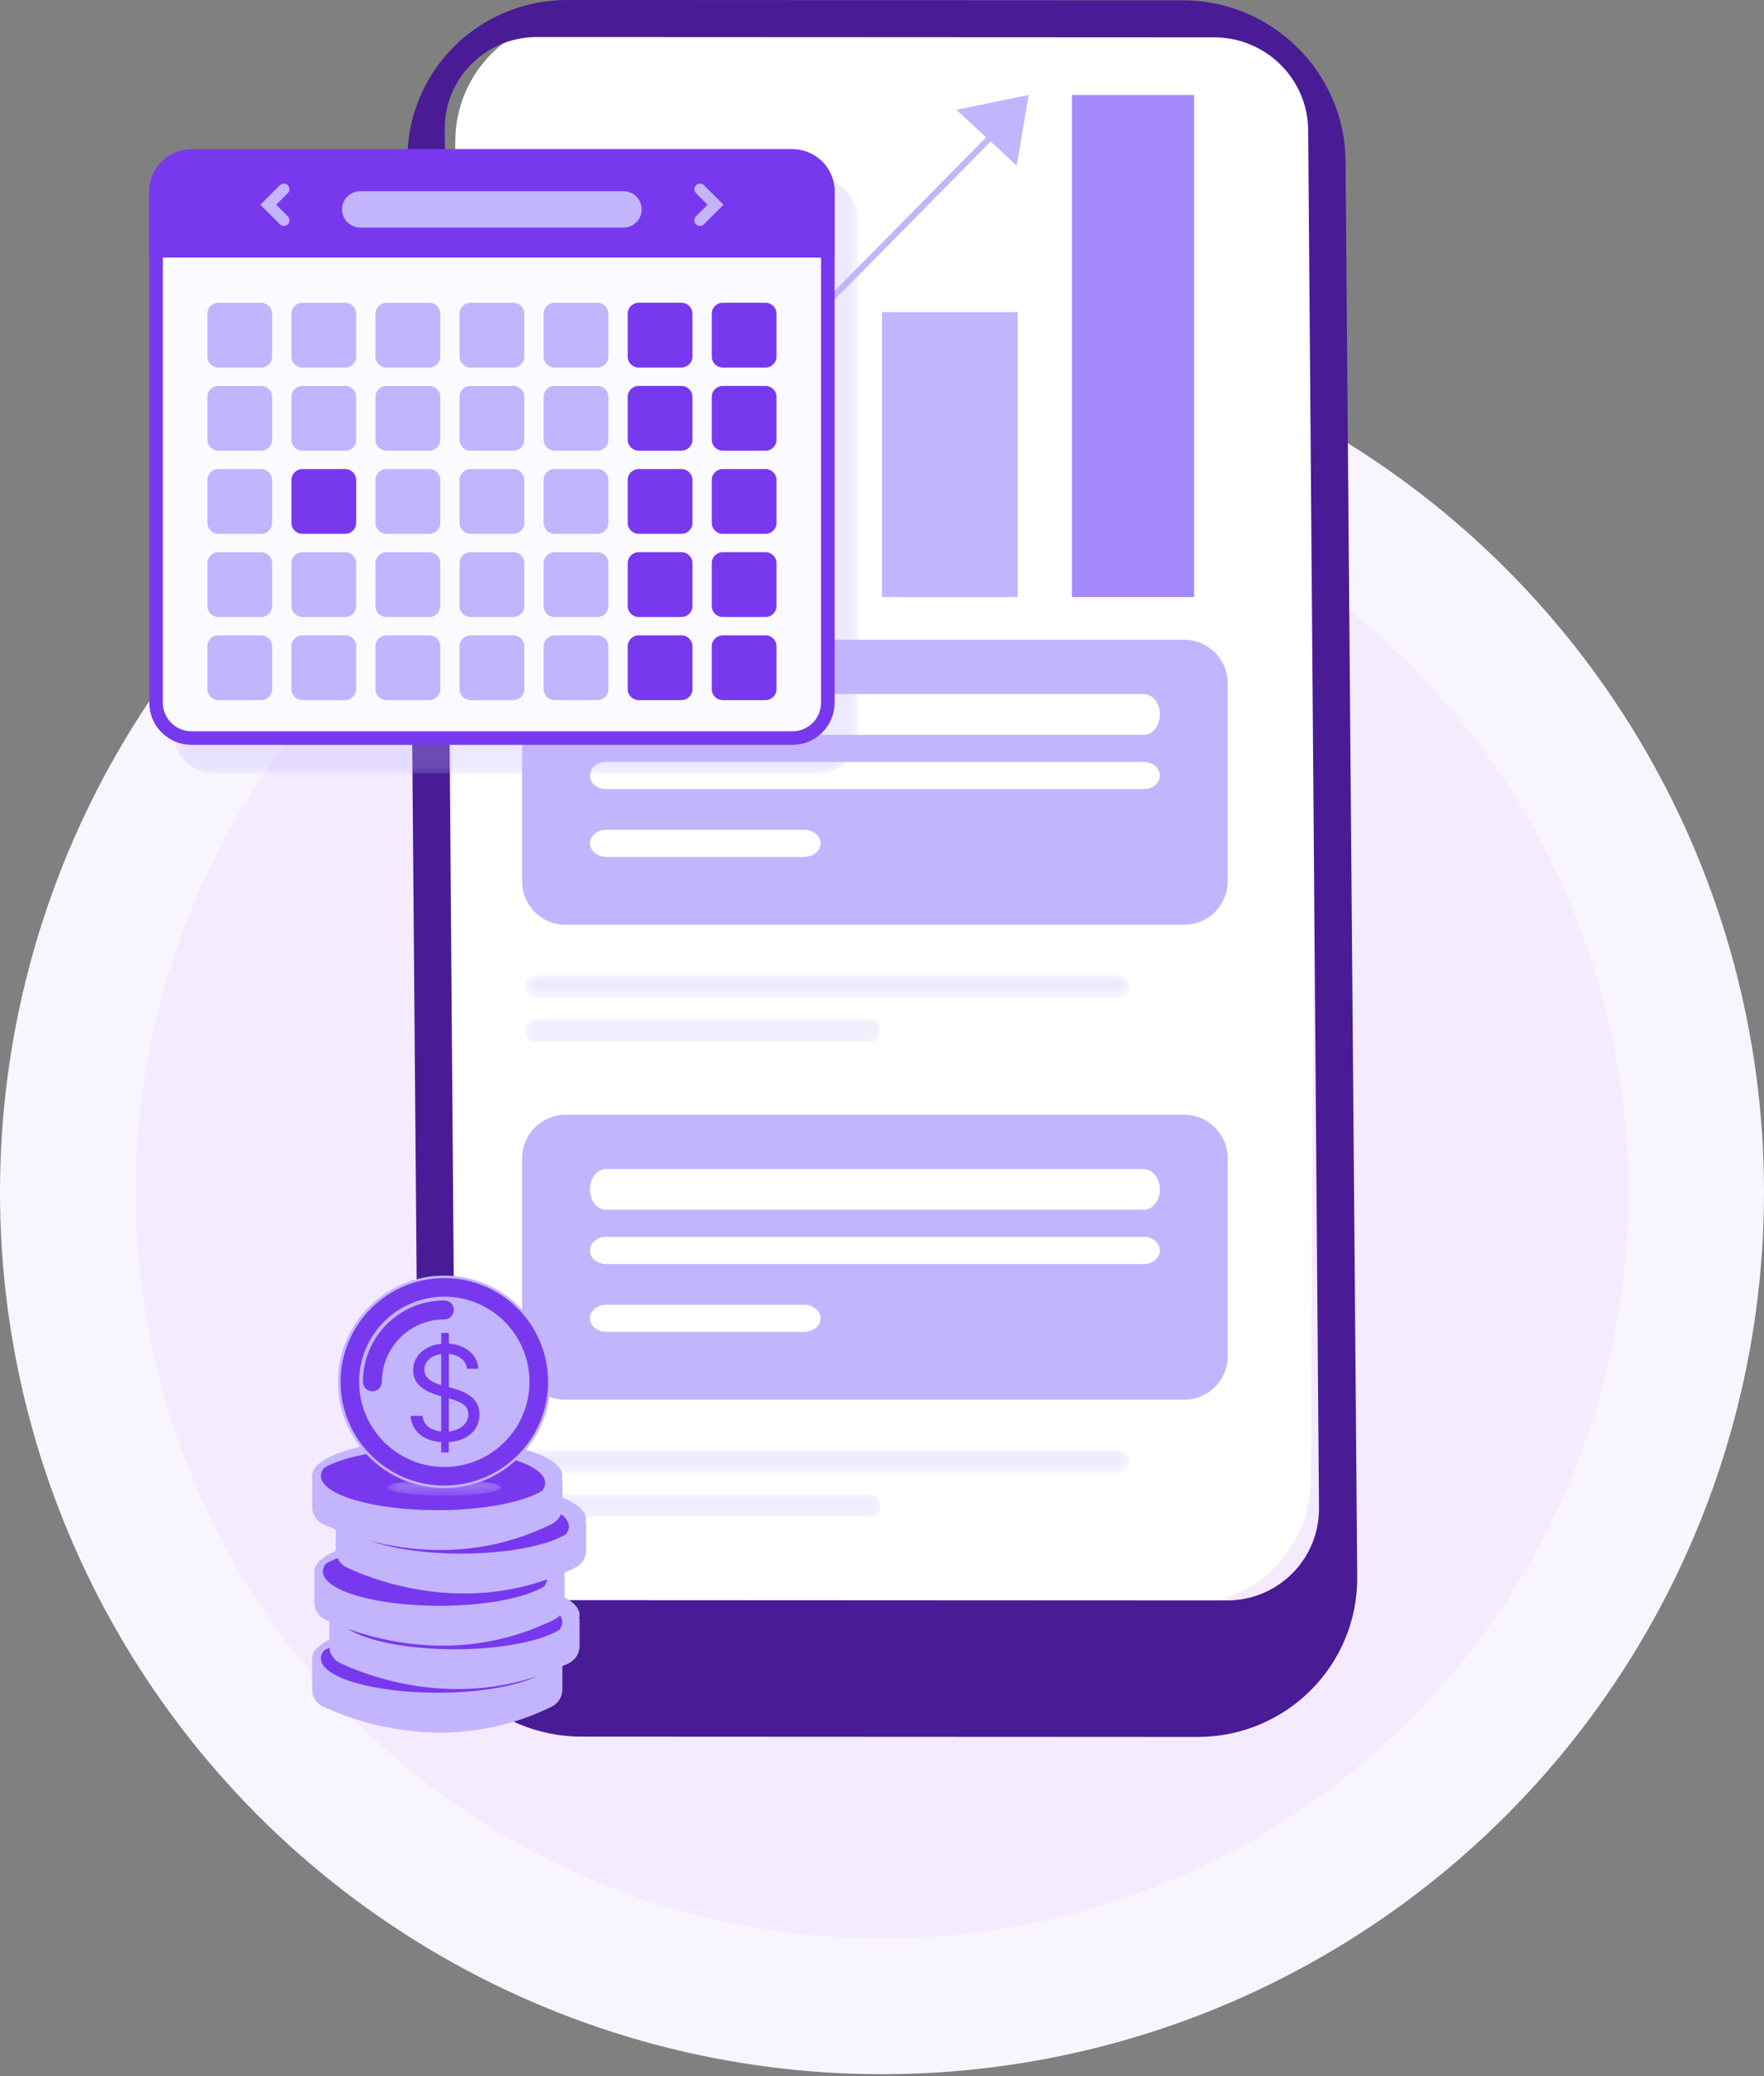 <svg width="130" height="153" viewBox="0 0 130 153" fill="none" xmlns="http://www.w3.org/2000/svg">
<rect x="0" y="0" width="130" height="153" fill="#808080" stroke="none"/>
<circle cx="65" cy="87.852" r="60" fill="#F4EBFF" stroke="#F9F5FF" stroke-width="10"/>
<path d="M42.141 117.977L87.418 118.207C92.462 118.233 96.573 114.148 96.599 109.085L97.097 10.713C97.122 5.649 93.053 1.523 88.009 1.496L42.732 1.266C37.688 1.24 33.578 5.325 33.552 10.389L33.055 108.76C33.029 113.824 37.098 117.95 42.143 117.977H42.141Z" fill="white"/>
<g opacity="0.3">
<mask id="mask0_1101_15603" style="mask-type:luminance" maskUnits="userSpaceOnUse" x="38" y="71" width="46" height="3">
<path d="M83.214 71.885H38.711V73.518H83.214V71.885Z" fill="white"/>
</mask>
<g mask="url(#mask0_1101_15603)">
<path d="M82.484 73.517H39.44C39.037 73.517 38.711 73.19 38.711 72.787V72.612C38.711 72.21 39.037 71.883 39.44 71.883H82.484C82.887 71.883 83.214 72.21 83.214 72.612V72.787C83.214 73.19 82.887 73.517 82.484 73.517Z" fill="#C3B5FD"/>
</g>
</g>
<g opacity="0.3">
<mask id="mask1_1101_15603" style="mask-type:luminance" maskUnits="userSpaceOnUse" x="38" y="106" width="46" height="3">
<path d="M83.214 106.885H38.711V108.518H83.214V106.885Z" fill="white"/>
</mask>
<g mask="url(#mask1_1101_15603)">
<path d="M82.484 108.517H39.44C39.037 108.517 38.711 108.19 38.711 107.787V107.612C38.711 107.21 39.037 106.883 39.44 106.883H82.484C82.887 106.883 83.214 107.21 83.214 107.612V107.787C83.214 108.19 82.887 108.517 82.484 108.517Z" fill="#C3B5FD"/>
</g>
</g>
<g opacity="0.3">
<mask id="mask2_1101_15603" style="mask-type:luminance" maskUnits="userSpaceOnUse" x="38" y="75" width="27" height="2">
<path d="M64.862 75.148H38.711V76.782H64.862V75.148Z" fill="white"/>
</mask>
<g mask="url(#mask2_1101_15603)">
<path d="M64.133 76.78H39.44C39.037 76.78 38.711 76.454 38.711 76.051V75.876C38.711 75.473 39.037 75.147 39.44 75.147H64.133C64.536 75.147 64.862 75.473 64.862 75.876V76.051C64.862 76.454 64.536 76.78 64.133 76.78Z" fill="#C3B5FD"/>
</g>
</g>
<g opacity="0.3">
<mask id="mask3_1101_15603" style="mask-type:luminance" maskUnits="userSpaceOnUse" x="38" y="110" width="27" height="2">
<path d="M64.862 110.148H38.711V111.782H64.862V110.148Z" fill="white"/>
</mask>
<g mask="url(#mask3_1101_15603)">
<path d="M64.133 111.78H39.44C39.037 111.78 38.711 111.454 38.711 111.051V110.876C38.711 110.473 39.037 110.146 39.44 110.146H64.133C64.536 110.146 64.862 110.473 64.862 110.876V111.051C64.862 111.454 64.536 111.78 64.133 111.78Z" fill="#C3B5FD"/>
</g>
</g>
<path d="M87.273 68.148H41.679C39.91 68.148 38.477 66.712 38.477 64.939V50.358C38.477 48.585 39.91 47.148 41.679 47.148H87.273C89.043 47.148 90.477 48.585 90.477 50.358V64.939C90.477 66.712 89.043 68.148 87.273 68.148Z" fill="#C3B5FD"/>
<path d="M87.273 103.148H41.679C39.91 103.148 38.477 101.711 38.477 99.939V85.358C38.477 83.585 39.91 82.148 41.679 82.148H87.273C89.043 82.148 90.477 83.585 90.477 85.358V99.939C90.477 101.711 89.043 103.148 87.273 103.148Z" fill="#C3B5FD"/>
<path d="M84.298 54.148H44.656C44.005 54.148 43.477 53.478 43.477 52.649C43.477 51.821 44.005 51.148 44.656 51.148H84.298C84.949 51.148 85.477 51.821 85.477 52.649C85.477 53.478 84.949 54.148 84.298 54.148Z" fill="white"/>
<path d="M84.298 89.148H44.656C44.005 89.148 43.477 88.478 43.477 87.649C43.477 86.821 44.005 86.148 44.656 86.148H84.298C84.949 86.148 85.477 86.821 85.477 87.649C85.477 88.478 84.949 89.148 84.298 89.148Z" fill="white"/>
<path d="M84.298 58.148H44.656C44.005 58.148 43.477 57.701 43.477 57.149C43.477 56.597 44.005 56.148 44.656 56.148H84.298C84.949 56.148 85.477 56.597 85.477 57.149C85.477 57.701 84.949 58.148 84.298 58.148Z" fill="white"/>
<path d="M84.298 93.148H44.656C44.005 93.148 43.477 92.701 43.477 92.149C43.477 91.597 44.005 91.148 44.656 91.148H84.298C84.949 91.148 85.477 91.597 85.477 92.149C85.477 92.701 84.949 93.148 84.298 93.148Z" fill="white"/>
<path d="M59.25 63.148H44.703C44.026 63.148 43.477 62.701 43.477 62.149C43.477 61.597 44.026 61.148 44.703 61.148H59.25C59.927 61.148 60.477 61.597 60.477 62.149C60.477 62.701 59.927 63.148 59.25 63.148Z" fill="white"/>
<path d="M59.25 98.148H44.703C44.026 98.148 43.477 97.701 43.477 97.149C43.477 96.597 44.026 96.148 44.703 96.148H59.25C59.927 96.148 60.477 96.597 60.477 97.149C60.477 97.701 59.927 98.148 59.25 98.148Z" fill="white"/>
<path d="M100.023 116.186C100.004 113.788 99.197 16.127 99.162 11.861C99.108 5.33 93.743 0.03 87.179 0.024L41.811 4.71154e-06C35.247 -0.006 29.97 5.284 30.024 11.815L30.886 116.14C30.94 122.671 36.304 127.971 42.868 127.977L88.237 128C94.8 128.006 100.077 122.716 100.023 116.185V116.186ZM90.406 117.941L40.483 117.917C36.696 117.914 33.603 114.857 33.572 111.09L33.141 55.834L32.776 9.544C32.745 5.776 35.789 2.725 39.574 2.729L89.497 2.753C93.283 2.757 96.376 5.813 96.407 9.581C96.6 33.011 97.186 109.019 97.204 111.127C97.234 114.894 94.191 117.945 90.405 117.941H90.406Z" fill="#491C96"/>
<path d="M23 122.156V124.493C23 125.04 23.317 125.536 23.812 125.767C26.142 126.852 33.163 129.462 40.665 125.762C41.144 125.526 41.446 125.036 41.446 124.503V122.476C41.446 122.476 32.916 127.488 23 122.156Z" fill="#C3B5FD"/>
<path d="M41.445 122.211C41.445 123.713 37.317 124.93 32.223 124.93C27.129 124.93 23 123.713 23 122.211C23 120.709 27.129 119.492 32.223 119.492C37.317 119.492 41.445 120.709 41.445 122.211Z" fill="#C3B5FD"/>
<path d="M32.225 119.703C28.155 119.703 24.75 120.533 23.867 121.646C25.26 120.809 28.193 120.233 31.585 120.233C36.326 120.233 40.169 121.358 40.169 122.746C40.169 122.943 40.089 123.133 39.944 123.317C40.498 122.985 40.809 122.611 40.809 122.217C40.809 120.829 36.966 119.703 32.225 119.703Z" fill="#C3B5FD"/>
<path d="M31.591 120.213C28.199 120.213 25.267 120.793 23.873 121.636C23.727 121.821 23.648 122.013 23.648 122.21C23.648 123.607 27.491 124.74 32.231 124.74C35.624 124.74 38.557 124.16 39.95 123.317C40.096 123.132 40.175 122.94 40.175 122.743C40.175 121.346 36.332 120.213 31.591 120.213Z" fill="#7839EE"/>
<path d="M24.266 118.951V121.288C24.266 121.835 24.582 122.331 25.078 122.562C27.408 123.648 34.429 126.257 41.931 122.557C42.409 122.321 42.711 121.831 42.711 121.298V119.271C42.711 119.271 34.182 124.282 24.266 118.951Z" fill="#C3B5FD"/>
<path d="M42.711 119.008C42.711 120.51 38.582 121.727 33.488 121.727C28.394 121.727 24.266 120.51 24.266 119.008C24.266 117.506 28.394 116.289 33.488 116.289C38.582 116.289 42.711 117.507 42.711 119.008Z" fill="#C3B5FD"/>
<path d="M33.499 116.5C29.429 116.5 26.023 117.33 25.141 118.443C26.534 117.606 29.466 117.03 32.859 117.03C37.6 117.03 41.442 118.155 41.442 119.543C41.442 119.739 41.363 119.929 41.218 120.113C41.772 119.781 42.083 119.408 42.083 119.014C42.082 117.625 38.239 116.5 33.499 116.5Z" fill="#C3B5FD"/>
<path d="M32.858 117.01C29.465 117.01 26.533 117.59 25.139 118.433C24.993 118.618 24.914 118.81 24.914 119.007C24.914 120.404 28.757 121.538 33.497 121.538C36.89 121.538 39.822 120.957 41.216 120.114C41.362 119.93 41.44 119.738 41.44 119.54C41.44 118.143 37.598 117.01 32.858 117.01Z" fill="#7839EE"/>
<path d="M23.172 115.75V118.087C23.172 118.634 23.489 119.13 23.985 119.361C26.314 120.446 33.335 123.056 40.837 119.355C41.316 119.12 41.618 118.63 41.618 118.096V116.069C41.618 116.069 33.088 121.081 23.172 115.75Z" fill="#C3B5FD"/>
<path d="M41.618 115.803C41.618 117.305 37.488 118.522 32.395 118.522C27.301 118.522 23.172 117.305 23.172 115.803C23.172 114.301 27.301 113.084 32.395 113.084C37.488 113.084 41.618 114.302 41.618 115.803Z" fill="#C3B5FD"/>
<path d="M32.39 113.297C28.319 113.297 24.914 114.126 24.031 115.24C25.424 114.402 28.357 113.826 31.75 113.826C36.49 113.826 40.333 114.951 40.333 116.34C40.333 116.536 40.254 116.726 40.108 116.91C40.662 116.578 40.973 116.205 40.973 115.81C40.973 114.422 37.13 113.297 32.39 113.297Z" fill="#C3B5FD"/>
<path d="M31.74 113.807C28.348 113.807 25.415 114.387 24.022 115.23C23.876 115.414 23.797 115.607 23.797 115.804C23.797 117.201 27.64 118.334 32.38 118.334C35.772 118.334 38.705 117.753 40.099 116.911C40.245 116.727 40.323 116.535 40.323 116.337C40.323 114.94 36.48 113.807 31.74 113.807Z" fill="#7839EE"/>
<path d="M24.75 111.906V114.243C24.75 114.79 25.067 115.287 25.562 115.517C27.892 116.603 34.913 119.212 42.415 115.512C42.894 115.276 43.196 114.787 43.196 114.253V112.227C43.196 112.227 34.666 117.238 24.75 111.906Z" fill="#C3B5FD"/>
<path d="M43.195 111.959C43.195 113.461 39.066 114.678 33.973 114.678C28.879 114.678 24.75 113.461 24.75 111.959C24.75 110.457 28.879 109.24 33.973 109.24C39.066 109.24 43.195 110.457 43.195 111.959Z" fill="#C3B5FD"/>
<path d="M33.984 109.451C29.913 109.451 26.508 110.281 25.625 111.394C27.018 110.557 29.951 109.981 33.344 109.981C38.084 109.981 41.927 111.106 41.927 112.494C41.927 112.691 41.847 112.881 41.702 113.065C42.256 112.733 42.567 112.359 42.567 111.965C42.567 110.576 38.724 109.451 33.984 109.451Z" fill="#C3B5FD"/>
<path d="M33.342 109.961C29.949 109.961 27.017 110.541 25.623 111.384C25.478 111.568 25.398 111.761 25.398 111.958C25.398 113.355 29.241 114.488 33.982 114.488C37.374 114.488 40.307 113.908 41.7 113.065C41.846 112.88 41.925 112.688 41.925 112.491C41.925 111.094 38.082 109.961 33.342 109.961Z" fill="#7839EE"/>
<path d="M23 108.703V111.04C23 111.587 23.317 112.083 23.812 112.314C26.142 113.4 33.163 116.009 40.665 112.309C41.144 112.073 41.446 111.583 41.446 111.05V109.023C41.446 109.023 32.916 114.034 23 108.703Z" fill="#C3B5FD"/>
<path d="M41.445 108.756C41.445 110.258 37.317 111.475 32.223 111.475C27.129 111.475 23 110.258 23 108.756C23 107.254 27.129 106.037 32.223 106.037C37.317 106.037 41.445 107.254 41.445 108.756Z" fill="#C3B5FD"/>
<path d="M32.225 106.248C28.155 106.248 24.75 107.078 23.867 108.191C25.26 107.354 28.193 106.778 31.585 106.778C36.326 106.778 40.169 107.903 40.169 109.291C40.169 109.487 40.089 109.677 39.944 109.861C40.498 109.529 40.809 109.156 40.809 108.762C40.809 107.373 36.966 106.248 32.225 106.248Z" fill="#C3B5FD"/>
<path d="M31.591 106.758C28.199 106.758 25.267 107.338 23.873 108.181C23.727 108.366 23.648 108.558 23.648 108.755C23.648 110.153 27.491 111.286 32.231 111.286C35.624 111.286 38.557 110.705 39.95 109.862C40.096 109.678 40.175 109.486 40.175 109.288C40.175 107.89 36.332 106.758 31.591 106.758Z" fill="#7839EE"/>
<g opacity="0.46">
<mask id="mask4_1101_15603" style="mask-type:luminance" maskUnits="userSpaceOnUse" x="28" y="109" width="9" height="2">
<path d="M36.926 109.021H28.562V110.211H36.926V109.021Z" fill="white"/>
</mask>
<g mask="url(#mask4_1101_15603)">
<path d="M36.927 109.616C36.927 109.945 35.054 110.211 32.745 110.211C30.435 110.211 28.562 109.945 28.562 109.616C28.562 109.288 30.435 109.021 32.745 109.021C35.054 109.021 36.927 109.288 36.927 109.616Z" fill="#C3B5FD"/>
</g>
</g>
<path d="M40.566 101.83C40.566 106.154 37.06 109.66 32.736 109.66C28.412 109.66 24.906 106.154 24.906 101.83C24.906 97.506 28.412 94 32.736 94C37.06 94 40.566 97.506 40.566 101.83Z" fill="#C3B5FD"/>
<path d="M40.393 101.829C40.393 106.052 36.969 109.475 32.747 109.475C28.525 109.475 25.102 106.052 25.102 101.829C25.102 97.606 28.525 94.184 32.747 94.184C36.969 94.184 40.393 97.607 40.393 101.829Z" fill="#7839EE"/>
<path d="M39.02 101.829C39.02 105.295 36.211 108.104 32.745 108.104C29.279 108.104 26.469 105.295 26.469 101.829C26.469 98.363 29.279 95.553 32.745 95.553C36.211 95.553 39.02 98.363 39.02 101.829Z" fill="#C3B5FD"/>
<path d="M27.445 101.828C27.445 98.903 29.817 96.531 32.742 96.531" stroke="#7839EE" stroke-width="1.399" stroke-miterlimit="10" stroke-linecap="round" stroke-linejoin="round"/>
<path d="M32.516 107.034V98.223H33.08V107.034H32.516ZM34.416 100.866C34.374 100.517 34.207 100.246 33.913 100.054C33.619 99.861 33.259 99.765 32.832 99.765C32.52 99.765 32.247 99.815 32.013 99.916C31.781 100.017 31.6 100.156 31.469 100.333C31.341 100.509 31.277 100.71 31.277 100.935C31.277 101.123 31.321 101.285 31.411 101.42C31.503 101.553 31.62 101.665 31.762 101.754C31.904 101.841 32.053 101.913 32.209 101.971C32.365 102.026 32.509 102.071 32.64 102.105L33.355 102.298C33.539 102.346 33.743 102.413 33.968 102.497C34.195 102.582 34.412 102.698 34.619 102.845C34.828 102.99 35 103.176 35.135 103.403C35.27 103.63 35.338 103.909 35.338 104.239C35.338 104.62 35.238 104.964 35.039 105.272C34.841 105.579 34.552 105.823 34.171 106.005C33.793 106.186 33.333 106.277 32.791 106.277C32.286 106.277 31.849 106.195 31.48 106.032C31.113 105.869 30.823 105.642 30.612 105.351C30.404 105.059 30.285 104.721 30.258 104.335H31.139C31.162 104.602 31.251 104.822 31.407 104.996C31.566 105.168 31.765 105.297 32.006 105.382C32.249 105.464 32.511 105.506 32.791 105.506C33.117 105.506 33.409 105.453 33.669 105.347C33.928 105.239 34.133 105.09 34.285 104.9C34.436 104.707 34.512 104.482 34.512 104.225C34.512 103.991 34.447 103.801 34.316 103.654C34.185 103.507 34.013 103.388 33.8 103.296C33.586 103.204 33.355 103.124 33.108 103.055L32.24 102.807C31.69 102.649 31.254 102.423 30.932 102.129C30.611 101.835 30.451 101.451 30.451 100.976C30.451 100.581 30.557 100.237 30.771 99.944C30.986 99.648 31.276 99.418 31.638 99.255C32.003 99.09 32.41 99.007 32.86 99.007C33.314 99.007 33.718 99.089 34.071 99.252C34.425 99.412 34.705 99.633 34.911 99.913C35.12 100.193 35.23 100.51 35.242 100.866H34.416Z" fill="#7839EE"/>
<path d="M61 31H52V44H61V31Z" fill="#A48AFB"/>
<path d="M48 34H39V44H48V34Z" fill="#C3B5FD"/>
<path d="M75 23H65V44H75V23Z" fill="#C3B5FD"/>
<path d="M88 7H79V44H88V7Z" fill="#A48AFB"/>
<path d="M41.281 31.822C41.223 31.822 41.171 31.801 41.124 31.759C41.035 31.675 41.03 31.529 41.119 31.44L51.406 20.672C51.489 20.584 51.63 20.578 51.719 20.662L57.231 25.772L72.993 9.795C73.082 9.706 73.223 9.706 73.312 9.795C73.401 9.884 73.401 10.025 73.312 10.114L57.398 26.247C57.315 26.336 57.174 26.336 57.085 26.252L51.573 21.148L41.443 31.759C41.401 31.806 41.338 31.827 41.281 31.827V31.822Z" fill="#C3B5FD"/>
<path d="M43.068 31.599C43.068 32.591 42.264 33.391 41.276 33.391C40.289 33.391 39.484 32.586 39.484 31.599C39.484 30.611 40.289 29.807 41.276 29.807C42.264 29.807 43.068 30.611 43.068 31.599Z" fill="#C3B5FD"/>
<path d="M53.357 20.972C53.357 21.964 52.553 22.764 51.565 22.764C50.578 22.764 49.773 21.959 49.773 20.972C49.773 19.984 50.578 19.18 51.565 19.18C52.553 19.18 53.357 19.984 53.357 20.972Z" fill="#C3B5FD"/>
<path d="M57.542 28.064C58.532 28.064 59.334 27.262 59.334 26.273C59.334 25.283 58.532 24.48 57.542 24.48C56.552 24.48 55.75 25.283 55.75 26.273C55.75 27.262 56.552 28.064 57.542 28.064Z" fill="#C3B5FD"/>
<path d="M70.484 8.092L74.93 12.204L75.803 7L70.484 8.092Z" fill="#C3B5FD"/>
<g opacity="0.3">
<mask id="mask5_1101_15603" style="mask-type:luminance" maskUnits="userSpaceOnUse" x="12" y="13" width="52" height="45">
<path d="M63.25 13.125H12.742V57.015H63.25V13.125Z" fill="white"/>
</mask>
<g mask="url(#mask5_1101_15603)">
<path d="M60.139 57.013H15.854C14.135 57.013 12.742 55.62 12.742 53.902V16.235C12.742 14.516 14.135 13.123 15.854 13.123H60.139C61.858 13.123 63.25 14.516 63.25 16.235V53.902C63.25 55.62 61.857 57.013 60.139 57.013Z" fill="#C3B5FD"/>
</g>
</g>
<path d="M58.397 54.39H14.112C12.67 54.39 11.5 53.221 11.5 51.778V14.111C11.5 12.669 12.67 11.5 14.112 11.5H58.397C59.84 11.5 61.008 12.669 61.008 14.111V51.778C61.008 53.22 59.84 54.39 58.397 54.39Z" fill="#FBFAFF" stroke="#7839EE"/>
<path d="M61.508 18.979H11V14.111C11 12.393 12.393 11 14.112 11H58.396C60.115 11 61.508 12.393 61.508 14.111V18.979Z" fill="#7839EE"/>
<path d="M19.247 27.084H16.09C15.644 27.084 15.281 26.722 15.281 26.276V23.119C15.281 22.672 15.644 22.311 16.09 22.311H19.247C19.693 22.311 20.055 22.672 20.055 23.119V26.276C20.055 26.722 19.693 27.084 19.247 27.084Z" fill="#C3B5FD"/>
<path d="M25.442 27.084H22.285C21.839 27.084 21.477 26.722 21.477 26.276V23.119C21.477 22.672 21.839 22.311 22.285 22.311H25.442C25.889 22.311 26.251 22.672 26.251 23.119V26.276C26.251 26.722 25.889 27.084 25.442 27.084Z" fill="#C3B5FD"/>
<path d="M31.638 27.084H28.48C28.034 27.084 27.672 26.722 27.672 26.276V23.119C27.672 22.672 28.034 22.311 28.48 22.311H31.638C32.084 22.311 32.446 22.672 32.446 23.119V26.276C32.446 26.722 32.084 27.084 31.638 27.084Z" fill="#C3B5FD"/>
<path d="M37.833 27.084H34.676C34.23 27.084 33.867 26.722 33.867 26.276V23.119C33.867 22.672 34.23 22.311 34.676 22.311H37.833C38.279 22.311 38.641 22.672 38.641 23.119V26.276C38.641 26.722 38.279 27.084 37.833 27.084Z" fill="#C3B5FD"/>
<path d="M44.028 27.084H40.871C40.425 27.084 40.062 26.722 40.062 26.276V23.119C40.062 22.672 40.425 22.311 40.871 22.311H44.028C44.475 22.311 44.837 22.672 44.837 23.119V26.276C44.837 26.722 44.475 27.084 44.028 27.084Z" fill="#C3B5FD"/>
<path d="M50.224 27.084H47.066C46.62 27.084 46.258 26.722 46.258 26.276V23.119C46.258 22.672 46.62 22.311 47.066 22.311H50.224C50.67 22.311 51.032 22.672 51.032 23.119V26.276C51.031 26.722 50.67 27.084 50.224 27.084Z" fill="#7839EE"/>
<path d="M56.419 27.084H53.262C52.816 27.084 52.453 26.722 52.453 26.276V23.119C52.453 22.672 52.816 22.311 53.262 22.311H56.419C56.865 22.311 57.227 22.672 57.227 23.119V26.276C57.227 26.722 56.865 27.084 56.419 27.084Z" fill="#7839EE"/>
<path d="M19.247 33.213H16.09C15.644 33.213 15.281 32.851 15.281 32.404V29.247C15.281 28.801 15.644 28.439 16.09 28.439H19.247C19.693 28.439 20.055 28.801 20.055 29.247V32.404C20.055 32.851 19.693 33.213 19.247 33.213Z" fill="#C3B5FD"/>
<path d="M25.442 33.213H22.285C21.839 33.213 21.477 32.851 21.477 32.404V29.247C21.477 28.801 21.839 28.439 22.285 28.439H25.442C25.889 28.439 26.251 28.801 26.251 29.247V32.404C26.251 32.851 25.889 33.213 25.442 33.213Z" fill="#C3B5FD"/>
<path d="M31.638 33.213H28.48C28.034 33.213 27.672 32.851 27.672 32.404V29.247C27.672 28.801 28.034 28.439 28.48 28.439H31.638C32.084 28.439 32.446 28.801 32.446 29.247V32.404C32.446 32.851 32.084 33.213 31.638 33.213Z" fill="#C3B5FD"/>
<path d="M37.833 33.213H34.676C34.23 33.213 33.867 32.851 33.867 32.404V29.247C33.867 28.801 34.23 28.439 34.676 28.439H37.833C38.279 28.439 38.641 28.801 38.641 29.247V32.404C38.641 32.851 38.279 33.213 37.833 33.213Z" fill="#C3B5FD"/>
<path d="M44.028 33.213H40.871C40.425 33.213 40.062 32.851 40.062 32.404V29.247C40.062 28.801 40.425 28.439 40.871 28.439H44.028C44.475 28.439 44.837 28.801 44.837 29.247V32.404C44.837 32.851 44.475 33.213 44.028 33.213Z" fill="#C3B5FD"/>
<path d="M50.224 33.213H47.066C46.62 33.213 46.258 32.851 46.258 32.404V29.247C46.258 28.801 46.62 28.439 47.066 28.439H50.224C50.67 28.439 51.032 28.801 51.032 29.247V32.404C51.031 32.851 50.67 33.213 50.224 33.213Z" fill="#7839EE"/>
<path d="M56.419 33.213H53.262C52.816 33.213 52.453 32.851 52.453 32.404V29.247C52.453 28.801 52.816 28.439 53.262 28.439H56.419C56.865 28.439 57.227 28.801 57.227 29.247V32.404C57.227 32.851 56.865 33.213 56.419 33.213Z" fill="#7839EE"/>
<path d="M19.247 39.34H16.09C15.644 39.34 15.281 38.978 15.281 38.531V35.375C15.281 34.928 15.644 34.566 16.09 34.566H19.247C19.693 34.566 20.055 34.928 20.055 35.375V38.531C20.055 38.978 19.693 39.34 19.247 39.34Z" fill="#C3B5FD"/>
<path d="M25.442 39.34H22.285C21.839 39.34 21.477 38.978 21.477 38.531V35.375C21.477 34.928 21.839 34.566 22.285 34.566H25.442C25.889 34.566 26.251 34.928 26.251 35.375V38.531C26.251 38.978 25.889 39.34 25.442 39.34Z" fill="#7839EE"/>
<path d="M31.638 39.34H28.48C28.034 39.34 27.672 38.978 27.672 38.531V35.375C27.672 34.928 28.034 34.566 28.48 34.566H31.638C32.084 34.566 32.446 34.928 32.446 35.375V38.531C32.446 38.978 32.084 39.34 31.638 39.34Z" fill="#C3B5FD"/>
<path d="M37.833 39.34H34.676C34.23 39.34 33.867 38.978 33.867 38.531V35.375C33.867 34.928 34.23 34.566 34.676 34.566H37.833C38.279 34.566 38.641 34.928 38.641 35.375V38.531C38.641 38.978 38.279 39.34 37.833 39.34Z" fill="#C3B5FD"/>
<path d="M44.028 39.34H40.871C40.425 39.34 40.062 38.978 40.062 38.531V35.375C40.062 34.928 40.425 34.566 40.871 34.566H44.028C44.475 34.566 44.837 34.928 44.837 35.375V38.531C44.837 38.978 44.475 39.34 44.028 39.34Z" fill="#C3B5FD"/>
<path d="M50.224 39.34H47.066C46.62 39.34 46.258 38.978 46.258 38.531V35.375C46.258 34.928 46.62 34.566 47.066 34.566H50.224C50.67 34.566 51.032 34.928 51.032 35.375V38.531C51.031 38.978 50.67 39.34 50.224 39.34Z" fill="#7839EE"/>
<path d="M56.419 39.34H53.262C52.816 39.34 52.453 38.978 52.453 38.531V35.375C52.453 34.928 52.816 34.566 53.262 34.566H56.419C56.865 34.566 57.227 34.928 57.227 35.375V38.531C57.227 38.978 56.865 39.34 56.419 39.34Z" fill="#7839EE"/>
<path d="M19.247 45.467H16.09C15.644 45.467 15.281 45.105 15.281 44.658V41.501C15.281 41.055 15.644 40.693 16.09 40.693H19.247C19.693 40.693 20.055 41.055 20.055 41.501V44.658C20.055 45.105 19.693 45.467 19.247 45.467Z" fill="#C3B5FD"/>
<path d="M25.442 45.467H22.285C21.839 45.467 21.477 45.105 21.477 44.658V41.501C21.477 41.055 21.839 40.693 22.285 40.693H25.442C25.889 40.693 26.251 41.055 26.251 41.501V44.658C26.251 45.105 25.889 45.467 25.442 45.467Z" fill="#C3B5FD"/>
<path d="M31.638 45.467H28.48C28.034 45.467 27.672 45.105 27.672 44.658V41.501C27.672 41.055 28.034 40.693 28.48 40.693H31.638C32.084 40.693 32.446 41.055 32.446 41.501V44.658C32.446 45.105 32.084 45.467 31.638 45.467Z" fill="#C3B5FD"/>
<path d="M37.833 45.467H34.676C34.23 45.467 33.867 45.105 33.867 44.658V41.501C33.867 41.055 34.23 40.693 34.676 40.693H37.833C38.279 40.693 38.641 41.055 38.641 41.501V44.658C38.641 45.105 38.279 45.467 37.833 45.467Z" fill="#C3B5FD"/>
<path d="M44.028 45.467H40.871C40.425 45.467 40.062 45.105 40.062 44.658V41.501C40.062 41.055 40.425 40.693 40.871 40.693H44.028C44.475 40.693 44.837 41.055 44.837 41.501V44.658C44.837 45.105 44.475 45.467 44.028 45.467Z" fill="#C3B5FD"/>
<path d="M50.224 45.467H47.066C46.62 45.467 46.258 45.105 46.258 44.658V41.501C46.258 41.055 46.62 40.693 47.066 40.693H50.224C50.67 40.693 51.032 41.055 51.032 41.501V44.658C51.031 45.105 50.67 45.467 50.224 45.467Z" fill="#7839EE"/>
<path d="M56.419 45.467H53.262C52.816 45.467 52.453 45.105 52.453 44.658V41.501C52.453 41.055 52.816 40.693 53.262 40.693H56.419C56.865 40.693 57.227 41.055 57.227 41.501V44.658C57.227 45.105 56.865 45.467 56.419 45.467Z" fill="#7839EE"/>
<path d="M19.247 51.593H16.09C15.644 51.593 15.281 51.231 15.281 50.785V47.629C15.281 47.182 15.644 46.82 16.09 46.82H19.247C19.693 46.82 20.055 47.182 20.055 47.629V50.785C20.055 51.231 19.693 51.593 19.247 51.593Z" fill="#C3B5FD"/>
<path d="M25.442 51.593H22.285C21.839 51.593 21.477 51.231 21.477 50.785V47.629C21.477 47.182 21.839 46.82 22.285 46.82H25.442C25.889 46.82 26.251 47.182 26.251 47.629V50.785C26.251 51.231 25.889 51.593 25.442 51.593Z" fill="#C3B5FD"/>
<path d="M31.638 51.593H28.48C28.034 51.593 27.672 51.231 27.672 50.785V47.629C27.672 47.182 28.034 46.82 28.48 46.82H31.638C32.084 46.82 32.446 47.182 32.446 47.629V50.785C32.446 51.231 32.084 51.593 31.638 51.593Z" fill="#C3B5FD"/>
<path d="M37.833 51.593H34.676C34.23 51.593 33.867 51.231 33.867 50.785V47.629C33.867 47.182 34.23 46.82 34.676 46.82H37.833C38.279 46.82 38.641 47.182 38.641 47.629V50.785C38.641 51.231 38.279 51.593 37.833 51.593Z" fill="#C3B5FD"/>
<path d="M44.028 51.593H40.871C40.425 51.593 40.062 51.231 40.062 50.785V47.629C40.062 47.182 40.425 46.82 40.871 46.82H44.028C44.475 46.82 44.837 47.182 44.837 47.629V50.785C44.837 51.231 44.475 51.593 44.028 51.593Z" fill="#C3B5FD"/>
<path d="M50.224 51.593H47.066C46.62 51.593 46.258 51.231 46.258 50.785V47.629C46.258 47.182 46.62 46.82 47.066 46.82H50.224C50.67 46.82 51.032 47.182 51.032 47.629V50.785C51.031 51.231 50.67 51.593 50.224 51.593Z" fill="#7839EE"/>
<path d="M56.419 51.593H53.262C52.816 51.593 52.453 51.231 52.453 50.785V47.629C52.453 47.182 52.816 46.82 53.262 46.82H56.419C56.865 46.82 57.227 47.182 57.227 47.629V50.785C57.227 51.231 56.865 51.593 56.419 51.593Z" fill="#7839EE"/>
<path d="M20.918 16.233L19.773 15.089L20.918 13.945" stroke="#C3B5FD" stroke-width="0.829" stroke-miterlimit="10" stroke-linecap="round"/>
<path d="M51.586 16.233L52.73 15.089L51.586 13.945" stroke="#C3B5FD" stroke-width="0.829" stroke-miterlimit="10" stroke-linecap="round"/>
<path d="M45.952 16.769H26.55C25.81 16.769 25.211 16.17 25.211 15.431C25.211 14.691 25.81 14.092 26.55 14.092H45.952C46.691 14.092 47.291 14.691 47.291 15.431C47.291 16.17 46.692 16.769 45.952 16.769Z" fill="#C3B5FD"/>
</svg>

